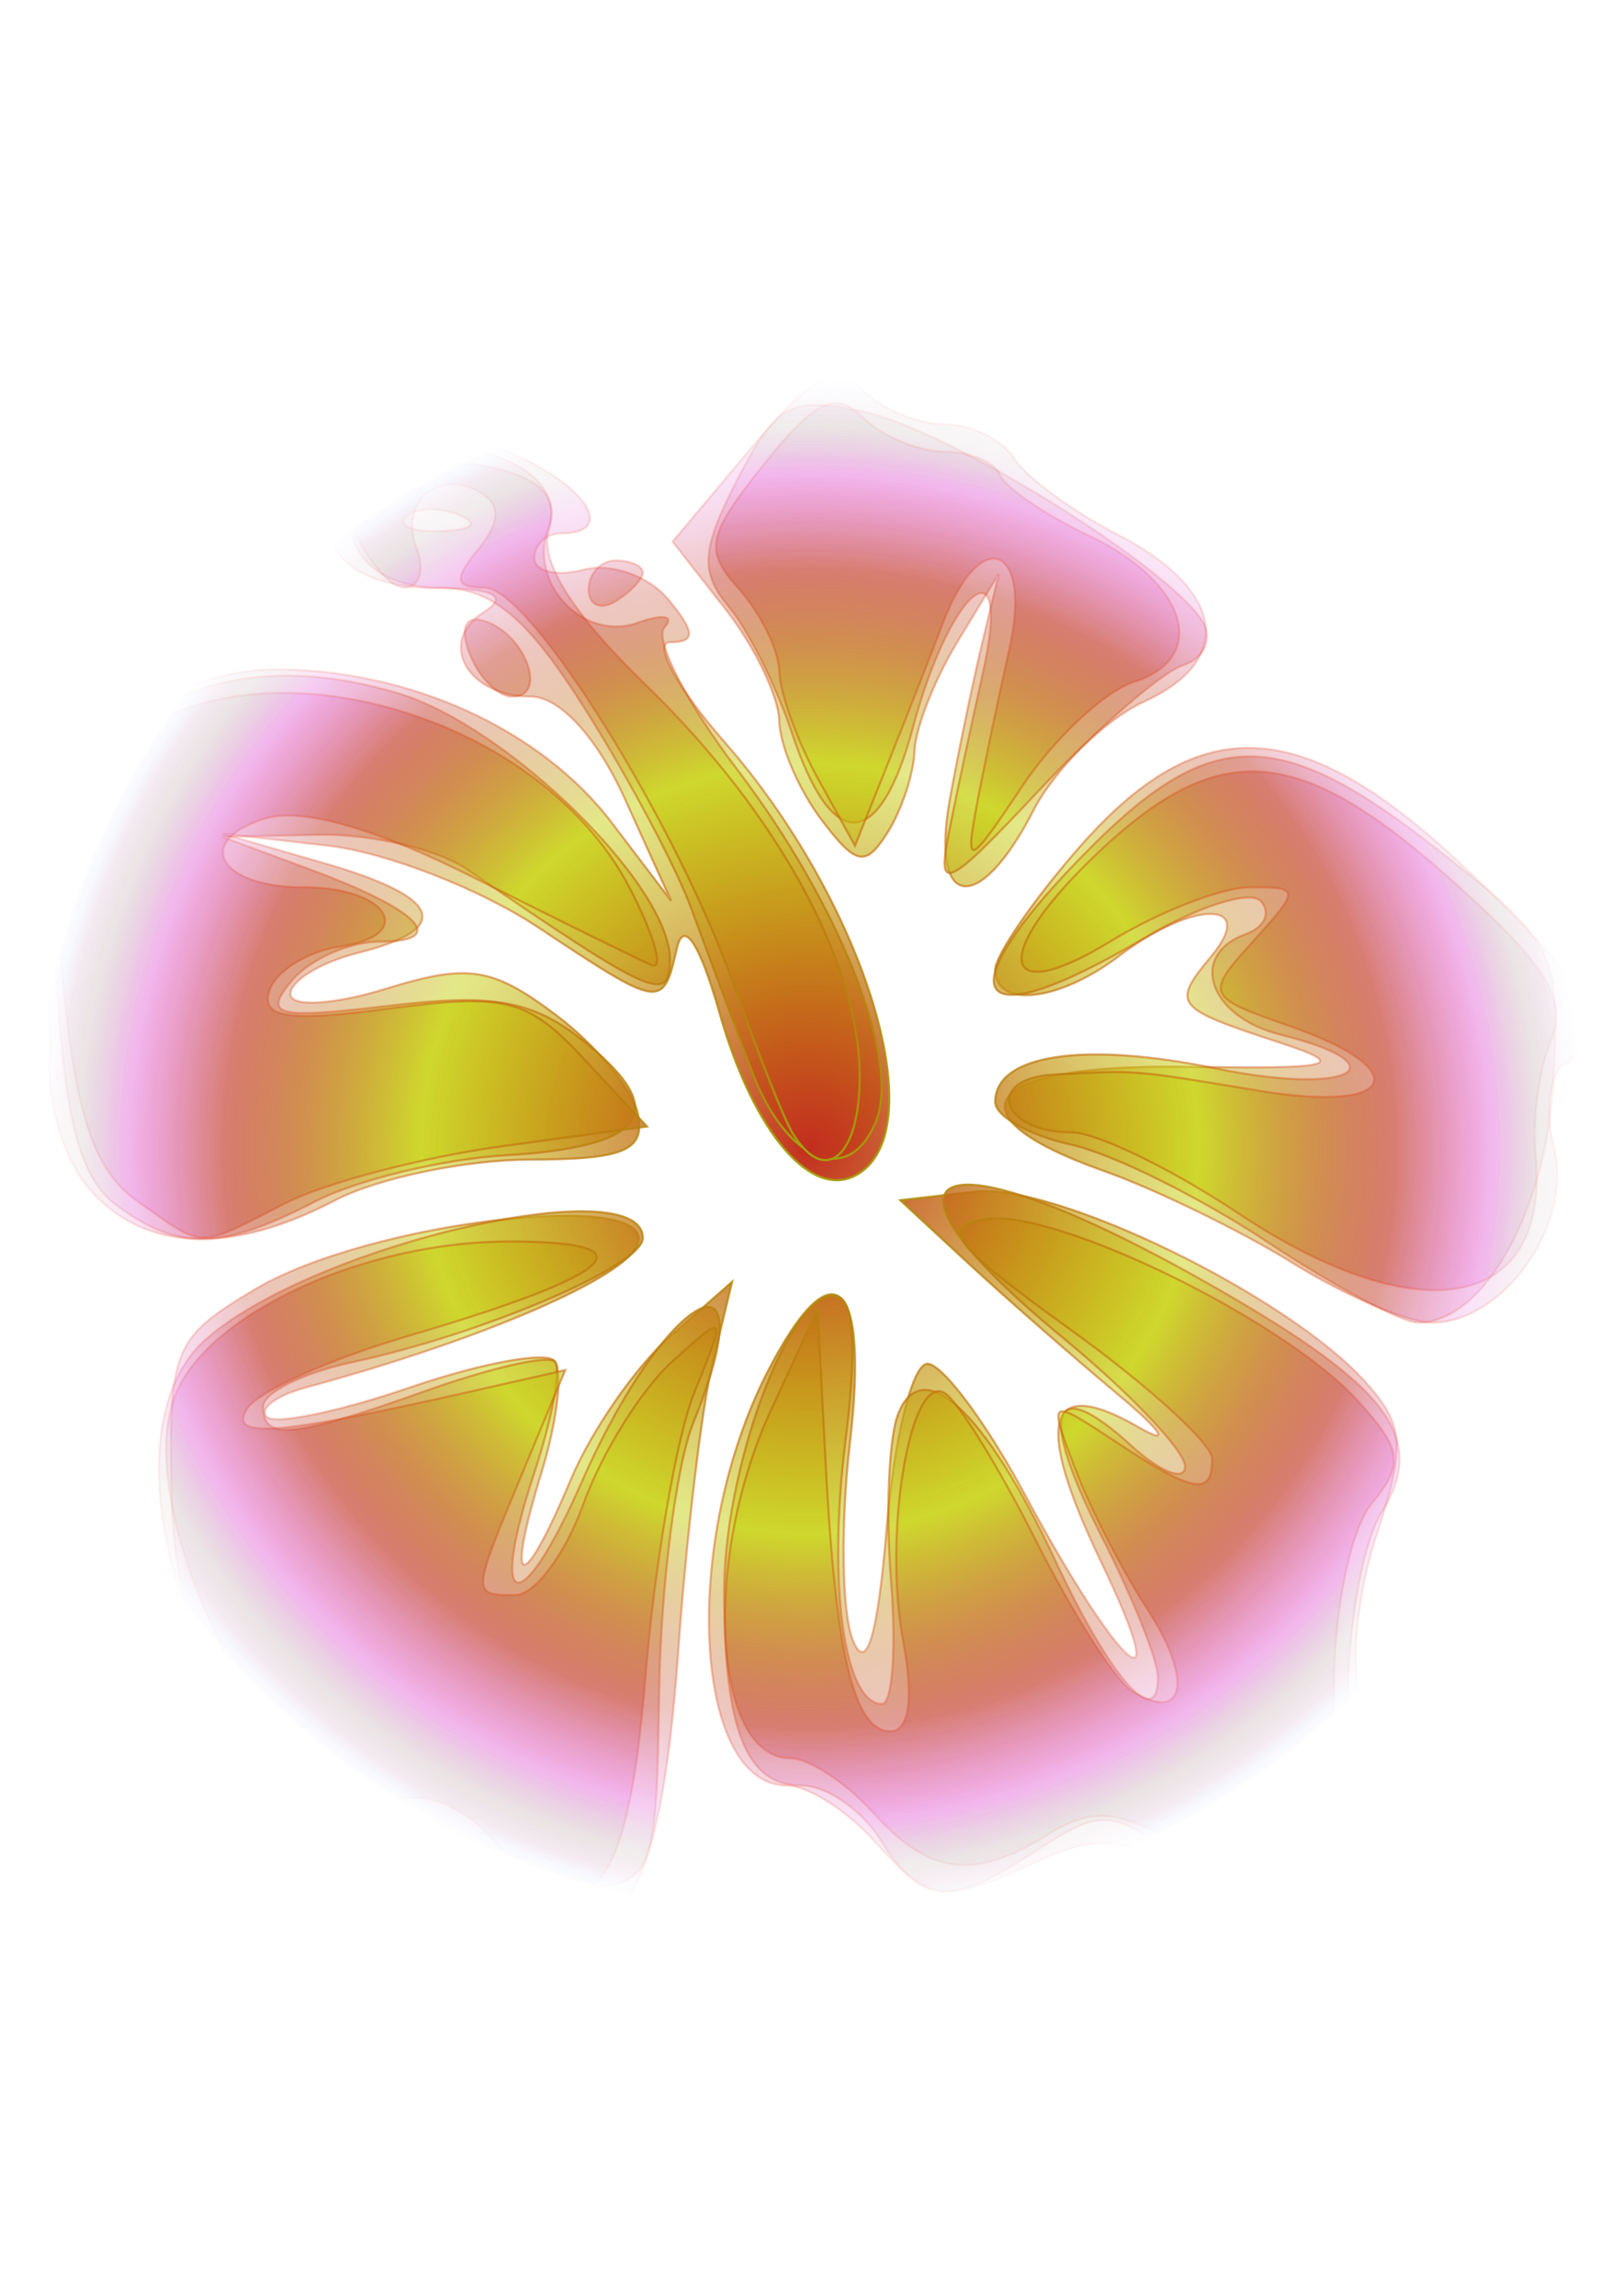<?xml version="1.0" encoding="UTF-8" standalone="no"?>
<!-- Created with Inkscape (http://www.inkscape.org/) -->
<svg xmlns:rdf="http://www.w3.org/1999/02/22-rdf-syntax-ns#" xmlns="http://www.w3.org/2000/svg" xmlns:cc="http://web.resource.org/cc/" xmlns:xlink="http://www.w3.org/1999/xlink" xmlns:dc="http://purl.org/dc/elements/1.1/" xmlns:svg="http://www.w3.org/2000/svg" xmlns:inkscape="http://www.inkscape.org/namespaces/inkscape" xmlns:sodipodi="http://sodipodi.sourceforge.net/DTD/sodipodi-0.dtd" xmlns:ns1="http://sozi.baierouge.fr" id="svg2" viewBox="0 0 744.09 1052.4" version="1.0" inkscape:version="0.91 r13725">
  <defs id="defs4">
    <radialGradient id="radialGradient5556" gradientUnits="userSpaceOnUse" cy="518.22" cx="376.9" gradientTransform="matrix(1 0 0 .99 0 4.954)" r="357.49">
      <stop id="stop5530" style="stop-color:#c32d1f" offset="0"/>
      <stop id="stop5540" style="stop-color:#c7d20f;stop-opacity:.498" offset=".5"/>
      <stop id="stop5542" style="stop-color:#b91d07;stop-opacity:.247" offset=".75"/>
      <stop id="stop5544" style="stop-color:#d61dc3;stop-opacity:.122" offset=".875"/>
      <stop id="stop5546" style="stop-color:#866161;stop-opacity:.059" offset=".938"/>
      <stop id="stop5548" style="stop-color:#8b186a;stop-opacity:.027" offset=".969"/>
      <stop id="stop5550" style="stop-color:#2b48da;stop-opacity:.012" offset=".984"/>
      <stop id="stop5552" style="stop-color:#3027de;stop-opacity:.004" offset=".992"/>
      <stop id="stop5554" style="stop-color:#33666f;stop-opacity:0" offset=".996"/>
      <stop id="stop5532" style="stop-color:#36a500;stop-opacity:0" offset="1"/>
    </radialGradient>
    <radialGradient id="radialGradient5564" gradientUnits="userSpaceOnUse" cy="518.22" cx="376.9" gradientTransform="matrix(1 0 0 .99 0 4.954)" r="357.49">
      <stop id="stop5560" style="stop-color:#a2a409" offset="0"/>
      <stop id="stop5562" style="stop-color:#f41109;stop-opacity:0" offset="1"/>
    </radialGradient>
  </defs>
  <g id="layer1">
    <g id="g4730" style="stroke:url(#radialGradient5564);fill:url(#radialGradient5556)" transform="translate(-5.714 8.571)">
      <path id="path4736" style="stroke:url(#radialGradient5564);fill:url(#radialGradient5556)" d="m234.89 847.33c-17.38-13.72-44.7-25.26-60.71-25.64-49.08-1.17-88.269-64.79-89.872-145.91-1.303-65.96 0.826-71.13 38.502-93.49 51.73-30.7 183.53-46.3 175.36-20.77-4.84 15.15-71 43.8-152.56 66.05-13.37 3.65-21.31 9.65-17.64 13.33 3.67 3.69 33.09-2.34 65.38-13.38 32.29-11.05 62.14-16.64 66.33-12.44 4.2 4.21 1.62 27.31-5.72 51.32-16.78 54.89-9.06 56.66 13.52 3.11 9.4-22.3 29.86-51.78 45.47-65.51l28.38-24.96-9 37.44c-4.95 20.59-11.97 79.55-15.58 131.02-6.12 87.01-18.54 124.79-41.02 124.79-5.08 0-23.46-11.23-40.84-24.96zm171.18-12.48c-12.37-13.72-30.15-24.95-39.52-24.95-43.36 0-48.58-112.65-8.81-189.87 29.75-57.77 46.52-43.11 37.62 32.88-4.35 37.2-3.72 77.92 1.4 90.48 6.2 15.2 11.39-2.2 15.53-52.04 3.41-41.18 11.8-74.83 18.64-74.78 6.83 0.05 26.83 26.86 44.43 59.58 43.42 80.73 70.27 104.5 35.08 31.07-30.98-64.66-24.97-85.93 17.38-61.53 15.06 8.68 10.62 1.76-9.89-15.38s-51.27-44.11-68.36-59.93l-31.07-28.77 34.1-3.95c36.61-4.23 143.56 47.75 178.88 86.94 18.21 20.2 18.87 29.35 5.09 71.25-8.69 26.45-11.91 60.39-7.16 75.44 10.13 32.03-21.65 88.52-49.79 88.52-10.19 0-29.22-6.7-42.3-14.9-18.42-11.55-31.09-11.55-56.34 0-43.31 19.81-48.63 19.1-74.91-10.06zm192.64-264.26c-23.92-14.9-63.07-34.01-87-42.47-73.37-25.96-55.28-49.09 37.29-47.69 69.03 1.05 75.36-0.56 43.5-11.06-48.71-16.06-49.79-17.43-31.32-39.77 21.25-25.71-8.63-25.64-42.52 0.09-27.5 20.89-56.66 24.12-56.66 6.28 0-6.62 17.36-31.89 38.57-56.15 55.67-63.66 102.61-60.97 177.63 10.17 57.57 54.6 67.78 74.96 44.75 89.25-6.86 4.26-8.99 21.66-4.74 38.68 8.69 34.74-23.08 79.87-56.17 79.79-10.91-0.02-39.4-12.23-63.33-27.12zm-551.47-33.45c-11.495-12.76-19.972-39.43-18.838-59.28 1.135-19.85-2.083-51.39-7.151-70.09-13.303-49.09 47.844-109.5 110.84-109.5 61.43 0 121.41 27.34 154.02 70.21l27.28 35.86-21.21-46.8c-12.79-28.22-29.87-46.79-43.03-46.79-29.14 0-43.23-25-21.78-38.64 11.88-7.56 5.16-10.95-21.93-11.08-24.03-0.12-41.97-7.8-46.61-19.93-10.55-27.61-10.51-27.71 18.44-43.26 19.39-10.42 35.16-10.15 62.14 1.07 34.88 14.51 49.3 36.97 23.73 36.97-6.83 0-12.43 5.09-12.43 11.31s10.18 8.64 22.62 5.37 29.91 2.87 38.81 13.65c12.35 14.94 12.58 19.58 0.95 19.58-8.38 0 2.82 20.65 24.89 45.89 63.75 72.9 95.84 176.37 61.33 197.78-20.95 13.01-47.9-18.13-63.65-73.54-9.13-32.15-16.53-43.35-19.64-29.74-6.38 27.93-7.13 27.81-63.83-9.86-26.24-17.44-69.46-34.18-96.05-37.22l-48.35-5.51 46.6 13.49c54.1 15.67 59.53 30.02 15.54 41.1-17.09 4.31-31.07 12.81-31.07 18.9s19.72 5 43.82-2.43c37.63-11.59 48.61-9.92 77.68 11.85 18.62 13.95 35.66 34.59 37.87 45.87 3.23 16.49-6.54 20.53-49.71 20.59-29.55 0.05-69.75 8.47-89.33 18.72-47.85 25.06-86.691 23.48-111.95-4.54zm394.01-179.6c4.04-22.3 10.72-54.59 14.83-71.75l7.48-31.19-18.98 31.19c-10.44 17.16-19.27 39.62-19.62 49.92-0.34 10.29-5.91 27.11-12.37 37.37-10.08 16.01-14.42 15.12-30.49-6.24-10.31-13.69-18.92-33.96-19.13-45.05-0.22-11.08-11.31-34.08-24.65-51.11l-24.26-30.96 35.66-42.48c28.7-34.18 38.78-39.43 51.6-26.88 8.77 8.58 25.73 15.6 37.69 15.6 11.97 0 26.23 7.02 31.69 15.6 5.47 8.58 26.68 24.22 47.14 34.75 49.21 25.32 54.44 57.53 12.47 76.73-18.09 8.28-41 30.8-50.92 50.05-25.01 48.57-47.37 45.32-38.14-5.55z"/>
      <path id="path4734" style="stroke:url(#radialGradient5564);fill:url(#radialGradient5556)" d="m226.38 841.72c-8.8-10.64-28.25-19.34-43.22-19.34-75.08 0-139.2-166.04-83.613-216.54 47.363-43.04 200.88-78.86 200.88-46.87 0 12.64-73.34 43.92-133.61 56.98-22.21 4.81-40.39 13.92-40.39 20.24 0 15.8 13.21 14.5 74.95-7.37 29.26-10.37 55.69-16.36 58.73-13.31 3.03 3.04-1.2 25.94-9.4 50.88-21.4 65.12-6.38 67.98 21.8 4.16 38.88-88.04 85.71-112.65 51-26.81-7.81 19.32-14.8 74.44-15.53 122.48-1.29 84.26-2.48 87.49-33.47 91.1-17.89 2.09-39.23-4.83-48.13-15.6zm183.02-6.87c-8.54-13.72-24.76-24.95-36.06-24.95-25.53 0-35.63-25.17-35.63-88.78 0-56.35 29.25-135.84 49.98-135.84 9.63 0 11.36 20.84 5.58 67.28-8.15 65.49-0.51 119.9 16.84 119.9 4.71 0 6.56-25.34 4.11-56.32-2.46-30.98-1.03-65.31 3.16-76.28 10.94-28.61 40.03-1.71 71.99 66.55 25.43 54.33 47.2 79.14 47.2 53.81 0-7.54-11.57-36.49-25.72-64.34-29.22-57.49-23.57-75.46 13.22-42.04 13.71 12.46 24.93 16.85 24.93 9.75s-25.17-33.62-55.93-58.92c-96.14-79.1-59.94-95.55 61.27-27.84 87.93 49.12 106.56 72.89 84.68 108.07-8.5 13.66-15.45 52.78-15.45 86.95 0 76.74-29.6 101.77-80.66 68.18-28.76-18.92-33.59-18.95-61.83-0.37-39.95 26.28-52.88 25.42-71.68-4.81zm177.28-274.19c-30.54-20.34-71.09-40.42-90.11-44.61-19.01-4.19-34.57-12.97-34.57-19.5 0-21.75 40.43-27.86 101.34-15.33 60.94 12.53 86.51-1.15 29.16-15.6-32.58-8.21-42.13-36.52-15.54-46.05 8.55-3.07 11.58-9.85 6.75-15.07-4.84-5.22-28.93 2.43-53.53 17.01-80.62 47.76-92.7 27-24.27-41.71 55.47-55.69 86.45-55.6 158.14 0.48 55.17 43.16 56.89 46.54 53.9 105.83-3.01 59.9-31.86 111.71-62.13 111.6-7.48-0.03-38.6-16.7-69.14-37.05zm-527.48-16.68c-16.458-12.08-23.578-38.08-27.317-99.74-4.284-70.68-1.299-87.18 19.569-108.13 34.256-34.4 81.333-43.61 137.08-26.84 49.78 14.97 124.32 88.06 124.32 121.9 0 20.55-7.82 17.08-92.88-41.22-13.48-9.25-44.24-16.38-68.35-15.86l-43.84 0.95 39.5 14.65c50.67 18.79 64.84 33.37 32.45 33.37-13.98 0-32.21 8.22-40.51 18.26-13.02 15.75-6.8 17.28 45.13 11.11 48.29-5.74 66.15-2.35 90.12 17.15 38.97 31.68 27.46 47.6-37.19 51.43-28.77 1.71-68 11.25-87.18 21.21-43.08 22.36-62.335 22.74-90.905 1.76zm291.16-61.65c-8.37-22.3-20.88-55.92-27.8-74.71-6.92-18.78-28.59-59.5-48.16-90.47-26.99-42.74-43.22-56.32-67.3-56.32-39.98 0-54.16-33.01-23.77-55.32 28.7-21.07 84.52 0.04 73.86 27.93-9.65 25.26 16 52.38 41.04 43.38 11.46-4.11 16.91-3.1 12.09 2.25-4.81 5.35 10.28 34.74 33.52 65.31 46.39 61 74.6 131.93 63.75 160.3-11.99 31.38-41.36 19.91-57.23-22.35zm-134.6-254.98c-8.97-3.6-19.69-3.16-23.82 0.99-4.13 4.14 3.21 7.09 16.31 6.55 14.48-0.6 17.42-3.55 7.51-7.54zm224.97 145.79c3.42-17.16 10.47-50.32 15.68-73.69 13.67-61.33-14.87-38.98-32.05 25.11-15.42 57.49-37.18 58.56-55.59 2.75-6.85-20.75-19.78-46.6-28.75-57.44-13.55-16.4-12.89-26.33 3.87-58.88 17.87-34.69 24.49-38.21 57.96-30.83 38.96 8.59 139.77 71.06 155.24 96.2 4.81 7.81 0.76 16.83-9 20.05-9.75 3.22-39.29 28.82-65.65 56.89-43.08 45.9-47.29 47.9-41.71 19.84zm-219.77-82.15c-4.64-12.15-1.86-17.86 7.22-14.82 18.58 6.22 28.81 34.58 12.47 34.58-6.67 0-15.53-8.89-19.69-19.76zm54.61-29.42c0-7.27 5.59-13.21 12.43-13.21s12.43 2.47 12.43 5.5-5.59 8.97-12.43 13.21c-6.84 4.25-12.43 1.77-12.43-5.5z"/>
      <path id="path4732" style="stroke:url(#radialGradient5564);fill:url(#radialGradient5556)" d="m232.33 835.14c-14.64-16.25-31.58-22.88-46.37-18.17-46.96 14.96-124.47-132.06-99.098-187.97 16.808-37.05 87.708-68.72 153.3-68.49 65.02 0.23 48.84 14.93-47.85 43.46-35.54 10.49-68.57 25.49-73.4 33.34-8.66 14.07 14.22 12.03 110.89-9.89l35.02-7.93-19.48 46.81c-23.53 56.54-23.51 56.25-3.34 56.25 8.88 0 22.94-18.85 31.24-41.89 8.29-23.04 26.49-52.25 40.43-64.92 25.15-22.85 25.23-22.75 10.42 13.81-8.2 20.26-18.28 78.9-22.39 130.31-8.21 102.5-26.72 122.6-69.37 75.28zm173.74-12.76c-12.37-13.73-29.42-24.96-37.88-24.96-35.72 0-40.86-90.63-9.04-159.51l21.43-46.39 3.54 68.63c4.61 89.39 13.06 124.79 29.79 124.79 8.64 0 10.76-15.05 5.83-41.41-9.19-49.2 3.32-123.31 19.15-113.49 6.14 3.81 24.92 34.2 41.75 67.55 16.83 33.34 36.67 64.39 44.09 69 24.3 15.07 28.06-5.17 6.97-37.49-11.36-17.42-26.24-46.41-33.07-64.43-12.35-32.62-12.27-32.67 18.55-12.4 35.9 23.62 44.25 25.1 44.25 7.86 0-6.87-29.24-33.55-64.98-59.27-54.6-39.31-60.71-47.39-38.31-50.63 32.06-4.63 137.52 47.02 170.25 83.38 20.29 22.54 21.13 28.91 6.22 47-9.61 11.66-17.25 48.43-17.25 83.02 0 75.87-23.73 98.55-74.53 71.25-25.88-13.91-37.61-14.44-56.57-2.55-33.88 21.25-54.36 18.71-80.19-9.95zm167.79-274.54c-30.76-20.53-65.39-37.35-76.95-37.38-32.75-0.08-39.93-24.83-7.68-26.49 38.6-1.98 34.31-2.33 93.95 7.47 62.69 10.31 71.72-9.41 13.63-29.74-38.26-13.39-38.66-14.32-16.72-38.66 21.72-24.1 21.68-24.94-1.2-24.89-13.02 0.02-41.85 11.17-64.07 24.77-51.26 31.38-55.13 6.34-6.21-40.16 56.64-53.83 92.69-50.81 164.49 13.78 42.06 37.85 51.58 53.45 43.76 71.76-5.49 12.86-8.71 36.32-7.16 52.13 6.99 71.12-52.4 83.11-135.84 27.41zm-504.98-5.65c-19.449-13.68-27.781-37.26-33.882-95.86-7.183-69-5.054-80.97 18.978-106.65 56.782-60.68 196.62-26.25 240.66 59.25 11.16 21.66 15.55 37.35 9.77 34.87-5.77-2.48-42.25-20.43-81.04-39.91-45.57-22.87-79.68-32.49-96.35-27.17-32.866 10.47-20.84 31.38 18.05 31.38 38.51 0 52 21.97 16.69 27.19-14.94 2.2-29.56 11.29-32.48 20.2-4.1 12.48 8.51 14.36 54.95 8.23 53.59-7.09 63.48-4.53 89.18 23.06l28.92 31.02-66.2 9.01c-36.41 4.95-81.3 16.77-99.76 26.26-40.906 21.03-36.24 21.09-67.488-0.88zm300.33-31.09c-3.99-6.49-15.72-35.97-26.05-65.51-26.59-75.99-94.43-184.76-115.24-184.76-13.69 0-14.34-3.86-2.98-17.6 9.95-12.04 10.43-20.17 1.52-25.7-19.15-11.88-37.89 3.83-29.8 24.99 3.85 10.07 1.41 18.31-5.43 18.31-10.14 0-27.52-27.37-27.52-43.36 0-11.04 43.08-18.05 69.73-11.33 21.36 5.38 28.48 13.94 23.84 28.63-4.31 13.62 11.14 38.2 44.17 70.3 60.69 58.96 98.41 127.91 98.41 179.88 0 36.75-15.82 50.24-30.65 26.15zm84.3-150.44c3.22-17.15 9.95-49.44 14.94-71.75 10.64-47.49-13.01-57.27-30.16-12.48-5.91 15.45-17.46 44.86-25.67 65.37l-14.93 37.29-17.12-31.05c-9.41-17.08-17.32-39.03-17.56-48.79-0.24-9.75-8.6-26.79-18.58-37.86-16.05-17.8-14.72-24.4 11.5-57.14 23.81-29.73 32.76-33.94 45.49-21.41 8.71 8.58 25.44 15.6 37.17 15.6 11.74 0 23.2 4.74 25.48 10.54s20.85 18.48 41.28 28.17c44.51 21.14 55.07 55.8 20.36 66.86-13.58 4.33-36.7 25.87-51.38 47.86-24.59 36.87-26.22 37.55-20.82 8.79z"/>
    </g>
  </g>
</svg>
